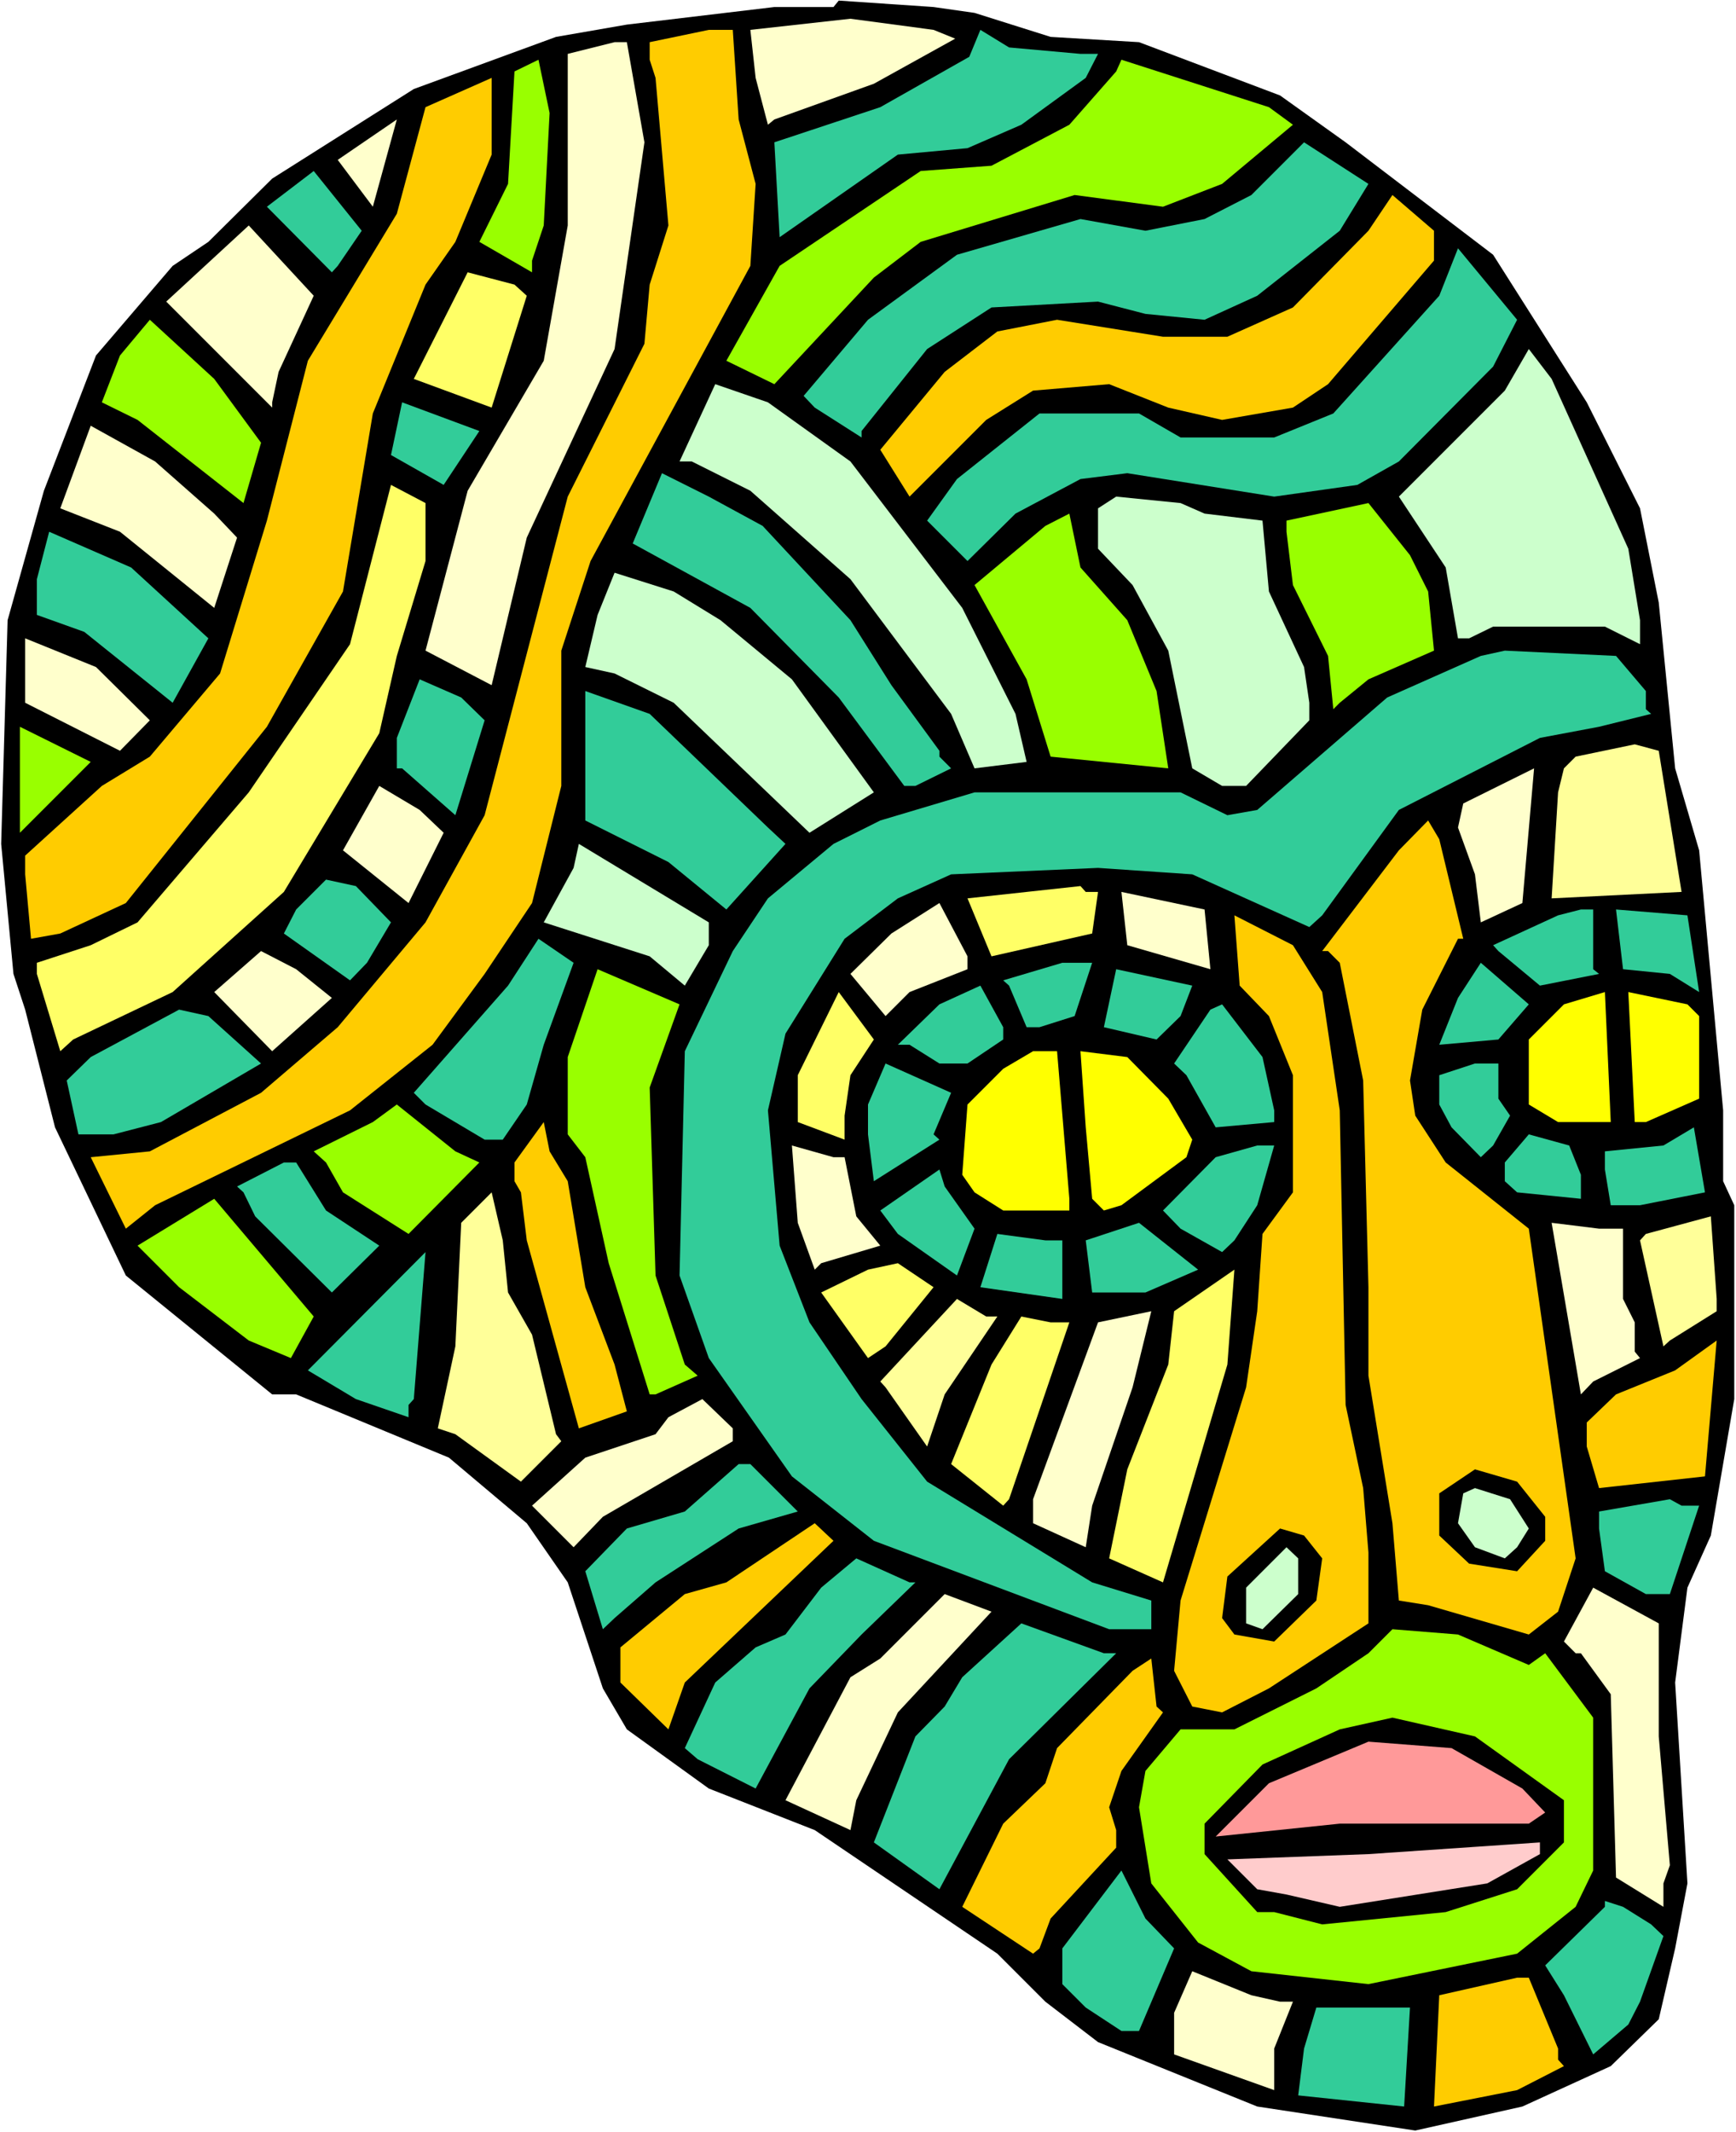 <?xml version="1.0" encoding="UTF-8" standalone="no"?>
<svg
   version="1.0"
   width="126.79mm"
   height="155.668mm"
   id="svg104"
   sodipodi:docname="Head 13.wmf"
   xmlns:inkscape="http://www.inkscape.org/namespaces/inkscape"
   xmlns:sodipodi="http://sodipodi.sourceforge.net/DTD/sodipodi-0.dtd"
   xmlns="http://www.w3.org/2000/svg"
   xmlns:svg="http://www.w3.org/2000/svg">
  <rect width="100%" height="100%" fill="#808080" stroke="none"/>
  <sodipodi:namedview
     id="namedview104"
     pagecolor="#ffffff"
     bordercolor="#000000"
     borderopacity="0.25"
     inkscape:showpageshadow="2"
     inkscape:pageopacity="0.0"
     inkscape:pagecheckerboard="0"
     inkscape:deskcolor="#d1d1d1"
     inkscape:document-units="mm" />
  <defs
     id="defs1">
    <pattern
       id="WMFhbasepattern"
       patternUnits="userSpaceOnUse"
       width="6"
       height="6"
       x="0"
       y="0" />
  </defs>
  <path
     style="fill:#ffffff;fill-opacity:1;fill-rule:evenodd;stroke:none"
     d="M 0,588.353 H 479.208 V 0 H 0 Z"
     id="path1" />
  <path
     style="fill:#000000;fill-opacity:1;fill-rule:evenodd;stroke:none"
     d="m 269.009,3.555 21.004,6.625 24.397,1.454 38.938,14.705 18.096,12.927 40.715,31.025 25.851,40.721 14.703,29.248 5.17,26.016 4.524,45.73 6.624,22.623 6.624,71.746 v 19.553 l 3.07,6.625 v 53.487 l -6.463,37.651 -6.463,14.382 -3.393,26.178 3.393,55.426 -3.393,17.937 -4.524,19.553 -13.248,12.927 -24.397,11.15 -29.567,6.625 -43.623,-6.625 -43.946,-17.775 -14.541,-11.15 -13.248,-13.25 -50.409,-34.096 -29.244,-11.473 -22.619,-16.321 -6.624,-11.311 -9.694,-29.248 -11.31,-16.321 -21.488,-18.098 -42.169,-17.452 h -6.624 L 34.737,351.945 15.187,311.063 6.947,278.583 3.716,268.726 0.323,232.853 2.1,171.125 12.118,135.413 26.497,98.086 47.662,73.362 57.518,66.737 75.129,49.285 114.228,24.562 l 39.261,-14.382 19.55,-3.393 40.715,-4.848 h 16.318 l 1.454,-1.778 26.174,1.778 z"
     id="path2" />
  <path
     style="fill:#ffffcc;fill-opacity:1;fill-rule:evenodd;stroke:none"
     d="m 263.677,10.665 -22.458,12.443 -27.466,9.857 -1.777,1.454 -3.393,-12.927 -1.454,-13.25 27.628,-3.07 22.943,3.07 z"
     id="path3" />
  <path
     style="fill:#ffcc00;fill-opacity:1;fill-rule:evenodd;stroke:none"
     d="m 203.898,32.965 4.685,17.775 -1.454,22.623 -44.108,81.442 -8.078,24.723 v 37.328 l -8.078,32.318 -13.087,19.553 -14.379,19.553 -22.781,18.098 -53.802,26.178 -8.078,6.464 -9.694,-19.714 16.318,-1.616 30.698,-16.159 21.165,-18.098 24.235,-28.925 16.318,-29.571 22.943,-87.906 21.165,-42.175 1.454,-16.321 5.17,-16.321 -3.554,-40.721 -1.616,-5.009 v -4.848 l 16.318,-3.393 h 6.624 z"
     id="path4" />
  <path
     style="fill:#32cc99;fill-opacity:1;fill-rule:evenodd;stroke:none"
     d="m 298.253,14.866 h 4.847 l -3.393,6.625 -17.772,12.927 -14.864,6.464 -19.226,1.778 -32.637,22.784 -1.454,-26.178 29.244,-9.695 24.558,-13.897 3.07,-7.433 7.917,4.848 z"
     id="path5" />
  <path
     style="fill:#ffffcc;fill-opacity:1;fill-rule:evenodd;stroke:none"
     d="m 177.885,39.267 -8.24,57.042 -24.235,52.032 -9.694,40.721 -18.257,-9.534 11.633,-44.114 21.004,-35.873 6.624,-37.328 V 14.866 l 12.925,-3.232 h 3.393 z"
     id="path6" />
  <path
     style="fill:#99ff00;fill-opacity:1;fill-rule:evenodd;stroke:none"
     d="m 150.096,62.213 -3.231,9.695 v 3.232 l -14.541,-8.403 7.917,-15.998 1.777,-31.025 6.624,-3.232 3.07,14.705 z"
     id="path7" />
  <path
     style="fill:#99ff00;fill-opacity:1;fill-rule:evenodd;stroke:none"
     d="m 356.902,34.419 -19.55,16.321 -16.318,6.302 -24.397,-3.232 -42.492,12.927 -12.925,9.857 -27.466,29.41 -13.248,-6.464 14.703,-26.178 38.938,-26.178 19.55,-1.454 21.488,-11.311 12.925,-14.705 1.454,-3.232 40.715,13.089 z"
     id="path8" />
  <path
     style="fill:#ffcc00;fill-opacity:1;fill-rule:evenodd;stroke:none"
     d="m 125.699,66.737 -8.24,11.796 -14.541,35.55 -8.24,49.124 -21.004,37.328 -38.938,48.639 -18.096,8.403 -8.078,1.454 -1.616,-17.775 v -5.171 L 28.113,216.855 41.361,208.776 60.749,185.83 73.675,143.655 84.984,99.54 109.542,58.981 l 7.917,-29.41 18.257,-8.08 v 21.168 z"
     id="path9" />
  <path
     style="fill:#ffffcc;fill-opacity:1;fill-rule:evenodd;stroke:none"
     d="M 93.224,44.114 109.542,32.965 102.918,57.042 Z"
     id="path10" />
  <path
     style="fill:#32cc99;fill-opacity:1;fill-rule:evenodd;stroke:none"
     d="m 369.827,63.667 -22.781,17.937 -14.541,6.625 -16.318,-1.616 -13.087,-3.393 -29.405,1.616 -17.772,11.473 -18.096,22.623 v 1.778 l -12.925,-8.241 -3.07,-3.232 17.772,-21.007 24.558,-17.937 34.091,-9.857 17.934,3.232 16.318,-3.232 12.925,-6.625 14.541,-14.543 17.772,11.473 z"
     id="path11" />
  <path
     style="fill:#32cc99;fill-opacity:1;fill-rule:evenodd;stroke:none"
     d="M 93.224,73.362 91.609,75.14 73.675,57.042 86.6,47.185 99.848,63.667 Z"
     id="path12" />
  <path
     style="fill:#ffcc00;fill-opacity:1;fill-rule:evenodd;stroke:none"
     d="m 395.839,71.908 -29.244,34.096 -9.694,6.464 -19.55,3.393 -14.864,-3.393 -16.318,-6.464 -21.004,1.778 -12.925,8.08 -21.165,21.168 -8.078,-12.927 17.772,-21.492 14.541,-11.15 16.48,-3.232 29.244,4.686 h 17.772 l 18.096,-8.08 20.842,-21.168 6.624,-9.857 11.471,9.857 z"
     id="path13" />
  <path
     style="fill:#ffffcc;fill-opacity:1;fill-rule:evenodd;stroke:none"
     d="m 76.906,102.61 -1.777,8.403 v 1.454 L 45.885,83.219 68.666,62.213 86.6,81.604 Z"
     id="path14" />
  <path
     style="fill:#32cc99;fill-opacity:1;fill-rule:evenodd;stroke:none"
     d="m 412.158,101.156 -26.012,26.178 -11.471,6.464 -22.943,3.232 -40.553,-6.464 -12.925,1.616 -17.934,9.534 -13.248,13.089 -11.148,-11.15 8.24,-11.473 22.781,-18.098 h 27.466 l 11.471,6.625 h 25.851 l 16.318,-6.625 29.244,-32.48 5.17,-13.089 16.318,19.714 z"
     id="path15" />
  <path
     style="fill:#ffff66;fill-opacity:1;fill-rule:evenodd;stroke:none"
     d="m 145.41,81.604 -9.694,30.864 -21.488,-7.918 14.864,-29.41 12.925,3.393 z"
     id="path16" />
  <path
     style="fill:#99ff00;fill-opacity:1;fill-rule:evenodd;stroke:none"
     d="M 72.059,122.163 67.212,138.807 37.968,115.861 28.113,111.013 l 5.009,-12.927 8.24,-9.857 17.772,16.321 z"
     id="path17" />
  <path
     style="fill:#ccffcc;fill-opacity:1;fill-rule:evenodd;stroke:none"
     d="m 449.48,151.411 3.231,19.714 v 6.625 l -9.694,-4.848 h -30.859 l -6.624,3.232 h -3.07 l -3.393,-19.553 -12.925,-19.553 6.463,-6.464 22.781,-22.784 6.624,-11.473 6.301,8.241 z"
     id="path18" />
  <path
     style="fill:#ccffcc;fill-opacity:1;fill-rule:evenodd;stroke:none"
     d="m 234.757,127.334 30.859,40.398 14.703,29.248 3.07,13.25 -14.379,1.778 -6.463,-15.028 -27.79,-37.166 -27.628,-24.4 -16.157,-8.08 h -3.393 l 9.856,-21.33 14.541,5.009 z"
     id="path19" />
  <path
     style="fill:#32cc99;fill-opacity:1;fill-rule:evenodd;stroke:none"
     d="m 122.468,133.797 -14.541,-8.241 3.07,-14.543 21.327,7.918 z"
     id="path20" />
  <path
     style="fill:#ffffcc;fill-opacity:1;fill-rule:evenodd;stroke:none"
     d="m 59.134,141.715 6.301,6.625 -6.301,19.391 -26.012,-21.007 -16.48,-6.464 8.401,-22.784 17.772,9.857 z"
     id="path21" />
  <path
     style="fill:#32cc99;fill-opacity:1;fill-rule:evenodd;stroke:none"
     d="m 210.522,145.109 24.235,26.016 11.31,17.937 13.248,18.098 v 1.616 l 3.231,3.232 -9.856,4.848 h -3.07 l -18.096,-24.4 -24.397,-24.723 -32.475,-17.775 8.078,-19.391 12.925,6.464 z"
     id="path22" />
  <path
     style="fill:#ffff66;fill-opacity:1;fill-rule:evenodd;stroke:none"
     d="m 117.459,154.804 -7.917,26.178 -4.847,21.33 -26.335,43.791 -30.698,27.632 -27.466,13.089 -3.554,3.232 -6.463,-21.33 v -3.07 l 14.864,-4.848 12.925,-6.302 30.698,-35.873 27.951,-40.883 11.31,-43.953 9.532,5.009 z"
     id="path23" />
  <path
     style="fill:#ccffcc;fill-opacity:1;fill-rule:evenodd;stroke:none"
     d="m 332.505,141.715 15.995,1.939 1.777,19.553 9.694,20.845 1.454,9.857 v 4.848 l -17.449,18.098 h -6.624 l -8.24,-4.848 -6.624,-32.48 -9.856,-18.098 -9.532,-10.019 v -11.15 l 5.009,-3.232 17.772,1.778 z"
     id="path24" />
  <path
     style="fill:#99ff00;fill-opacity:1;fill-rule:evenodd;stroke:none"
     d="m 394.224,163.207 1.616,16.321 -18.096,7.918 -7.917,6.464 -1.777,1.778 -1.454,-14.705 -9.694,-19.553 -1.777,-14.705 v -3.07 l 22.619,-4.848 11.471,14.382 z"
     id="path25" />
  <path
     style="fill:#99ff00;fill-opacity:1;fill-rule:evenodd;stroke:none"
     d="m 311.178,171.125 8.078,19.553 3.231,21.33 -32.475,-3.232 -6.624,-21.33 -14.379,-26.016 19.55,-16.321 6.624,-3.393 3.07,14.866 z"
     id="path26" />
  <path
     style="fill:#32cc99;fill-opacity:1;fill-rule:evenodd;stroke:none"
     d="m 57.518,176.134 -9.856,17.775 -24.397,-19.553 -13.087,-4.686 v -9.857 l 3.393,-13.089 22.619,9.857 z"
     id="path27" />
  <path
     style="fill:#ccffcc;fill-opacity:1;fill-rule:evenodd;stroke:none"
     d="m 198.889,171.125 19.711,16.321 22.619,31.187 -17.772,11.15 -37.484,-35.873 -16.318,-8.08 -8.078,-1.778 3.393,-14.382 4.685,-11.635 16.318,5.171 z"
     id="path28" />
  <path
     style="fill:#ffffcc;fill-opacity:1;fill-rule:evenodd;stroke:none"
     d="m 41.361,198.757 -8.24,8.403 -26.174,-13.25 v -17.775 l 19.55,7.918 z"
     id="path29" />
  <path
     style="fill:#32cc99;fill-opacity:1;fill-rule:evenodd;stroke:none"
     d="m 454.327,190.678 v 5.009 l 1.454,1.293 -14.379,3.555 -16.318,3.07 -38.938,19.876 -21.165,29.086 -3.554,3.232 -32.313,-14.543 -26.012,-1.778 -40.553,1.778 -14.703,6.625 -14.703,11.15 -16.318,26.178 -4.847,21.168 3.231,37.328 8.24,21.168 14.379,21.168 18.096,22.784 45.562,27.794 16.318,5.009 v 7.918 h -11.633 l -64.95,-24.4 -22.619,-17.775 -22.943,-32.641 -8.078,-22.784 1.454,-61.889 13.248,-27.632 9.694,-14.543 18.096,-15.028 12.925,-6.464 26.012,-7.756 h 56.872 l 12.925,6.302 8.24,-1.454 35.868,-31.026 25.851,-11.473 6.624,-1.454 30.698,1.454 z"
     id="path30" />
  <path
     style="fill:#32cc99;fill-opacity:1;fill-rule:evenodd;stroke:none"
     d="m 133.778,198.757 -8.078,26.178 -14.703,-12.927 h -1.454 v -8.403 l 6.301,-16.159 11.471,5.009 z"
     id="path31" />
  <path
     style="fill:#32cc99;fill-opacity:1;fill-rule:evenodd;stroke:none"
     d="m 211.976,228.328 4.847,4.525 -16.318,18.098 -15.995,-13.089 -22.943,-11.473 v -35.712 l 17.772,6.302 z"
     id="path32" />
  <path
     style="fill:#99ff00;fill-opacity:1;fill-rule:evenodd;stroke:none"
     d="m 5.493,229.783 v -29.248 l 19.55,9.695 z"
     id="path33" />
  <path
     style="fill:#ffff99;fill-opacity:1;fill-rule:evenodd;stroke:none"
     d="m 464.182,246.103 -35.868,1.778 1.777,-29.248 1.616,-6.625 3.231,-3.232 16.318,-3.393 6.624,1.778 z"
     id="path34" />
  <path
     style="fill:#ffffcc;fill-opacity:1;fill-rule:evenodd;stroke:none"
     d="m 408.765,254.506 -1.616,-13.25 -4.685,-12.927 1.454,-6.625 19.55,-9.695 -3.231,37.166 z"
     id="path35" />
  <path
     style="fill:#ffffcc;fill-opacity:1;fill-rule:evenodd;stroke:none"
     d="m 122.468,229.783 -9.694,19.391 -18.096,-14.543 10.017,-17.775 11.148,6.625 z"
     id="path36" />
  <path
     style="fill:#ffcc00;fill-opacity:1;fill-rule:evenodd;stroke:none"
     d="m 403.918,259.031 h -1.454 l -9.856,19.553 -3.393,19.553 1.454,9.695 8.401,12.927 22.943,18.26 12.925,90.976 -4.847,14.705 -8.078,6.302 -27.79,-8.08 -8.078,-1.293 -1.777,-21.33 -6.624,-40.721 v -24.4 l -1.454,-57.042 -6.463,-32.48 -3.231,-3.232 h -1.616 l 21.165,-27.794 8.078,-8.241 3.07,5.171 z"
     id="path37" />
  <path
     style="fill:#ccffcc;fill-opacity:1;fill-rule:evenodd;stroke:none"
     d="m 195.658,260.808 -6.624,11.15 -9.694,-8.08 -29.244,-9.372 8.24,-15.028 1.454,-6.625 35.868,21.653 z"
     id="path38" />
  <path
     style="fill:#32cc99;fill-opacity:1;fill-rule:evenodd;stroke:none"
     d="m 107.927,254.506 -6.624,11.15 -4.685,4.848 -18.257,-12.927 3.393,-6.625 8.24,-8.241 8.24,1.778 z"
     id="path39" />
  <path
     style="fill:#ffff66;fill-opacity:1;fill-rule:evenodd;stroke:none"
     d="m 303.1,246.103 -1.616,11.473 -27.79,6.302 -6.624,-15.998 31.182,-3.393 1.454,1.616 z"
     id="path40" />
  <path
     style="fill:#ffffcc;fill-opacity:1;fill-rule:evenodd;stroke:none"
     d="m 334.121,267.433 -22.943,-6.625 -1.616,-14.705 22.943,4.848 z"
     id="path41" />
  <path
     style="fill:#ffffcc;fill-opacity:1;fill-rule:evenodd;stroke:none"
     d="m 267.07,267.433 -15.995,6.302 -6.624,6.625 -9.694,-11.635 11.31,-11.15 13.248,-8.403 7.755,14.705 z"
     id="path42" />
  <path
     style="fill:#32cc99;fill-opacity:1;fill-rule:evenodd;stroke:none"
     d="m 439.786,267.433 1.616,1.293 -16.318,3.232 -11.471,-9.534 -1.454,-1.616 17.934,-8.241 6.301,-1.616 h 3.393 z"
     id="path43" />
  <path
     style="fill:#32cc99;fill-opacity:1;fill-rule:evenodd;stroke:none"
     d="m 469.029,273.735 -8.078,-5.009 -12.925,-1.293 -1.939,-16.482 19.711,1.616 z"
     id="path44" />
  <path
     style="fill:#ffcc00;fill-opacity:1;fill-rule:evenodd;stroke:none"
     d="m 364.98,273.735 4.847,32.641 1.616,81.28 4.847,22.946 1.454,17.775 v 19.553 l -27.466,17.937 -12.925,6.625 -8.24,-1.616 -5.009,-9.857 1.777,-19.391 18.096,-58.819 3.07,-21.007 1.454,-21.33 8.401,-11.473 v -32.318 l -6.624,-16.321 -8.078,-8.403 -1.454,-19.391 16.157,8.241 z"
     id="path45" />
  <path
     style="fill:#32cc99;fill-opacity:1;fill-rule:evenodd;stroke:none"
     d="m 150.096,288.279 -4.685,16.482 -6.624,9.695 h -5.009 l -16.318,-9.695 -3.231,-3.232 26.012,-29.571 8.401,-12.927 9.694,6.625 z"
     id="path46" />
  <path
     style="fill:#ffffcc;fill-opacity:1;fill-rule:evenodd;stroke:none"
     d="m 91.609,275.351 -16.48,14.705 -15.995,-16.321 12.925,-11.311 9.694,5.009 z"
     id="path47" />
  <path
     style="fill:#32cc99;fill-opacity:1;fill-rule:evenodd;stroke:none"
     d="m 296.637,280.361 -9.694,3.07 h -3.554 l -4.847,-11.473 -1.616,-1.454 16.318,-4.848 h 8.24 z"
     id="path48" />
  <path
     style="fill:#32cc99;fill-opacity:1;fill-rule:evenodd;stroke:none"
     d="m 413.612,286.824 -16.318,1.454 5.17,-12.927 6.301,-9.695 13.248,11.473 z"
     id="path49" />
  <path
     style="fill:#99ff00;fill-opacity:1;fill-rule:evenodd;stroke:none"
     d="m 179.339,300.075 1.616,51.871 8.078,24.562 3.554,3.07 -11.633,5.171 h -1.616 l -11.31,-36.196 -6.463,-29.248 -4.847,-6.302 v -21.33 l 8.24,-24.239 22.619,9.695 z"
     id="path50" />
  <path
     style="fill:#32cc99;fill-opacity:1;fill-rule:evenodd;stroke:none"
     d="m 325.881,280.361 -6.624,6.464 -14.541,-3.393 3.393,-15.998 21.004,4.525 z"
     id="path51" />
  <path
     style="fill:#32cc99;fill-opacity:1;fill-rule:evenodd;stroke:none"
     d="m 276.926,286.824 -9.856,6.625 h -7.755 l -8.24,-5.171 h -3.231 l 11.471,-11.15 11.31,-5.171 6.301,11.473 z"
     id="path52" />
  <path
     style="fill:#ffff66;fill-opacity:1;fill-rule:evenodd;stroke:none"
     d="m 234.757,296.681 -1.616,11.15 v 6.625 l -12.925,-4.848 v -12.927 l 11.31,-22.946 9.694,13.089 z"
     id="path53" />
  <path
     style="fill:#ffff00;fill-opacity:1;fill-rule:evenodd;stroke:none"
     d="m 430.092,309.609 -8.078,-4.848 v -17.937 l 9.694,-9.695 11.31,-3.393 1.616,35.873 z"
     id="path54" />
  <path
     style="fill:#ffff00;fill-opacity:1;fill-rule:evenodd;stroke:none"
     d="m 469.029,280.361 v 22.784 l -14.703,6.464 h -3.07 l -1.777,-35.873 16.318,3.393 z"
     id="path55" />
  <path
     style="fill:#32cc99;fill-opacity:1;fill-rule:evenodd;stroke:none"
     d="m 351.732,306.377 v 3.232 l -16.157,1.454 -8.078,-14.382 -3.393,-3.232 10.017,-14.866 3.231,-1.454 11.148,14.543 z"
     id="path56" />
  <path
     style="fill:#32cc99;fill-opacity:1;fill-rule:evenodd;stroke:none"
     d="M 72.059,293.449 44.431,309.609 31.344,313.002 h -9.694 l -3.231,-14.866 6.624,-6.464 24.397,-13.089 8.078,1.778 z"
     id="path57" />
  <path
     style="fill:#ffff00;fill-opacity:1;fill-rule:evenodd;stroke:none"
     d="m 295.183,330.777 v 3.232 h -18.257 l -7.917,-5.009 -3.393,-4.848 1.454,-19.391 9.856,-9.857 8.24,-4.848 h 6.624 z"
     id="path58" />
  <path
     style="fill:#ffff00;fill-opacity:1;fill-rule:evenodd;stroke:none"
     d="m 322.488,303.145 6.624,11.311 -1.616,4.848 -17.934,13.25 -4.847,1.454 -3.231,-3.232 -1.777,-19.714 -1.454,-21.007 12.925,1.616 z"
     id="path59" />
  <path
     style="fill:#32cc99;fill-opacity:1;fill-rule:evenodd;stroke:none"
     d="m 257.699,313.002 1.616,1.454 -18.096,11.473 -1.616,-12.927 v -8.241 l 4.847,-11.311 18.096,8.08 z"
     id="path60" />
  <path
     style="fill:#32cc99;fill-opacity:1;fill-rule:evenodd;stroke:none"
     d="m 413.612,303.145 3.231,4.686 -4.685,8.241 -3.393,3.232 -8.078,-8.241 -3.393,-6.302 v -8.08 l 9.856,-3.232 h 6.463 z"
     id="path61" />
  <path
     style="fill:#99ff00;fill-opacity:1;fill-rule:evenodd;stroke:none"
     d="m 132.323,320.758 -19.55,19.714 -18.096,-11.473 -4.685,-8.241 -3.393,-3.07 16.318,-8.08 6.624,-4.848 16.157,12.927 z"
     id="path62" />
  <path
     style="fill:#ffcc00;fill-opacity:1;fill-rule:evenodd;stroke:none"
     d="m 156.72,325.929 4.847,29.248 8.078,21.33 3.393,12.927 -13.248,4.686 -14.379,-51.871 -1.616,-13.25 -1.777,-3.07 v -5.171 l 8.078,-11.15 1.616,8.08 z"
     id="path63" />
  <path
     style="fill:#32cc99;fill-opacity:1;fill-rule:evenodd;stroke:none"
     d="m 452.711,332.555 h -8.078 l -1.616,-9.857 v -5.009 l 16.157,-1.616 8.401,-5.009 3.07,17.937 z"
     id="path64" />
  <path
     style="fill:#32cc99;fill-opacity:1;fill-rule:evenodd;stroke:none"
     d="m 436.393,324.152 v 6.625 l -17.611,-1.778 -3.393,-3.07 v -5.171 l 6.624,-7.756 11.148,3.07 z"
     id="path65" />
  <path
     style="fill:#ffffcc;fill-opacity:1;fill-rule:evenodd;stroke:none"
     d="m 233.141,319.304 3.231,16.321 6.624,8.08 -16.318,4.848 -1.777,1.778 -4.685,-12.927 -1.616,-21.33 11.471,3.232 z"
     id="path66" />
  <path
     style="fill:#32cc99;fill-opacity:1;fill-rule:evenodd;stroke:none"
     d="m 347.046,332.555 -6.301,9.695 -3.393,3.232 -11.471,-6.464 -4.847,-5.009 14.541,-14.705 11.471,-3.232 h 4.685 z"
     id="path67" />
  <path
     style="fill:#32cc99;fill-opacity:1;fill-rule:evenodd;stroke:none"
     d="m 89.993,334.009 14.703,9.695 -13.087,12.927 -21.165,-21.007 -3.231,-6.625 -1.777,-1.616 12.925,-6.625 h 3.393 z"
     id="path68" />
  <path
     style="fill:#32cc99;fill-opacity:1;fill-rule:evenodd;stroke:none"
     d="m 269.009,339.018 -4.847,12.927 -16.318,-11.473 -4.847,-6.464 16.318,-11.311 1.454,4.686 z"
     id="path69" />
  <path
     style="fill:#ffff99;fill-opacity:1;fill-rule:evenodd;stroke:none"
     d="m 140.24,356.632 6.624,11.635 6.624,27.47 1.454,1.939 -11.148,11.15 -18.096,-13.089 -4.847,-1.616 4.847,-22.623 1.616,-34.096 8.401,-8.403 3.07,13.25 z"
     id="path70" />
  <path
     style="fill:#99ff00;fill-opacity:1;fill-rule:evenodd;stroke:none"
     d="M 80.299,374.73 68.666,369.882 49.44,355.177 37.968,343.704 59.134,330.777 86.6,363.257 Z"
     id="path71" />
  <path
     style="fill:#ffff99;fill-opacity:1;fill-rule:evenodd;stroke:none"
     d="m 473.876,361.803 -12.925,8.08 -1.777,1.616 -6.463,-29.248 1.616,-1.778 17.934,-4.848 1.616,22.784 z"
     id="path72" />
  <path
     style="fill:#32cc99;fill-opacity:1;fill-rule:evenodd;stroke:none"
     d="m 316.187,356.632 h -14.703 l -1.777,-14.382 14.703,-4.848 16.318,12.927 z"
     id="path73" />
  <path
     style="fill:#ffffcc;fill-opacity:1;fill-rule:evenodd;stroke:none"
     d="m 448.025,339.018 v 19.391 l 3.231,6.464 v 8.08 l 1.454,1.778 -12.925,6.464 -3.393,3.555 -8.078,-47.346 13.087,1.616 z"
     id="path74" />
  <path
     style="fill:#32cc99;fill-opacity:1;fill-rule:evenodd;stroke:none"
     d="m 293.244,342.25 v 16.159 l -22.619,-3.232 4.685,-14.705 13.248,1.778 z"
     id="path75" />
  <path
     style="fill:#32cc99;fill-opacity:1;fill-rule:evenodd;stroke:none"
     d="m 112.774,387.657 v 3.393 l -14.541,-5.009 -13.248,-7.918 32.475,-32.641 -3.231,40.559 z"
     id="path76" />
  <path
     style="fill:#ffff66;fill-opacity:1;fill-rule:evenodd;stroke:none"
     d="m 244.451,371.498 -4.847,3.232 -12.925,-18.098 12.925,-6.302 8.24,-1.778 9.856,6.625 z"
     id="path77" />
  <path
     style="fill:#ffff66;fill-opacity:1;fill-rule:evenodd;stroke:none"
     d="m 321.034,436.619 -14.864,-6.625 5.009,-24.562 11.31,-28.925 1.616,-14.705 16.641,-11.473 -1.939,26.178 z"
     id="path78" />
  <path
     style="fill:#ffff99;fill-opacity:1;fill-rule:evenodd;stroke:none"
     d="m 275.31,363.257 -14.541,21.492 -4.847,14.382 -11.471,-16.321 -1.454,-1.616 21.165,-22.784 8.078,4.848 z"
     id="path79" />
  <path
     style="fill:#ffffcc;fill-opacity:1;fill-rule:evenodd;stroke:none"
     d="m 301.484,415.451 -1.777,11.473 -14.541,-6.625 v -6.625 l 17.934,-48.801 14.703,-3.07 -5.17,21.007 z"
     id="path80" />
  <path
     style="fill:#ffff66;fill-opacity:1;fill-rule:evenodd;stroke:none"
     d="m 295.183,364.873 -16.641,48.801 -1.616,1.778 -14.379,-11.473 11.148,-27.47 8.24,-13.25 8.078,1.616 z"
     id="path81" />
  <path
     style="fill:#ffcc00;fill-opacity:1;fill-rule:evenodd;stroke:none"
     d="m 441.401,410.603 -3.393,-11.473 v -6.625 l 8.078,-7.756 16.318,-6.625 11.471,-8.241 -3.231,37.489 z"
     id="path82" />
  <path
     style="fill:#ffffcc;fill-opacity:1;fill-rule:evenodd;stroke:none"
     d="m 202.282,397.676 -35.868,20.845 -8.078,8.403 -11.471,-11.473 14.703,-13.25 19.388,-6.464 3.554,-4.686 9.371,-5.009 8.401,8.08 z"
     id="path83" />
  <path
     style="fill:#32cc99;fill-opacity:1;fill-rule:evenodd;stroke:none"
     d="m 220.216,417.067 -16.318,4.686 -22.943,14.866 -11.31,9.857 -3.231,3.07 -4.847,-15.998 11.471,-11.796 15.995,-4.686 14.864,-13.089 h 3.231 z"
     id="path84" />
  <path
     style="fill:#000000;fill-opacity:1;fill-rule:evenodd;stroke:none"
     d="m 426.537,418.521 v 6.625 l -7.755,8.403 -13.248,-2.101 -8.24,-7.756 v -11.635 l 9.856,-6.625 11.633,3.393 z"
     id="path85" />
  <path
     style="fill:#ccffcc;fill-opacity:1;fill-rule:evenodd;stroke:none"
     d="m 422.013,421.753 -3.231,5.171 -3.393,3.07 -8.24,-3.07 -4.685,-6.625 1.454,-8.241 3.231,-1.454 9.694,3.07 z"
     id="path86" />
  <path
     style="fill:#32cc99;fill-opacity:1;fill-rule:evenodd;stroke:none"
     d="m 469.029,415.451 -8.078,24.4 h -6.624 l -11.31,-6.302 -1.616,-11.796 v -4.686 l 19.55,-3.393 3.231,1.778 z"
     id="path87" />
  <path
     style="fill:#ffcc00;fill-opacity:1;fill-rule:evenodd;stroke:none"
     d="m 189.033,464.251 -4.524,12.927 -13.248,-12.927 v -9.695 l 17.772,-14.705 11.471,-3.232 24.397,-16.321 5.17,4.848 z"
     id="path88" />
  <path
     style="fill:#000000;fill-opacity:1;fill-rule:evenodd;stroke:none"
     d="m 364.98,429.994 -1.616,11.635 -11.633,11.311 -10.987,-1.939 -3.393,-4.525 1.454,-11.473 14.541,-13.25 6.624,1.939 z"
     id="path89" />
  <path
     style="fill:#ccffcc;fill-opacity:1;fill-rule:evenodd;stroke:none"
     d="m 358.356,439.851 -9.856,9.695 -4.524,-1.616 v -9.857 l 11.148,-11.15 3.231,3.07 z"
     id="path90" />
  <path
     style="fill:#32cc99;fill-opacity:1;fill-rule:evenodd;stroke:none"
     d="m 252.691,436.619 -14.864,14.382 -14.379,14.866 -14.864,27.632 -15.995,-8.08 -3.554,-3.07 8.401,-18.098 11.148,-9.695 8.24,-3.555 9.856,-12.927 9.694,-8.08 14.703,6.625 z"
     id="path91" />
  <path
     style="fill:#ffffcc;fill-opacity:1;fill-rule:evenodd;stroke:none"
     d="m 457.881,479.118 3.07,35.55 -1.777,5.009 v 6.464 l -13.087,-8.08 -1.454,-50.578 -8.24,-11.311 h -1.454 l -3.231,-3.232 8.078,-14.866 18.096,9.857 z"
     id="path92" />
  <path
     style="fill:#ffffcc;fill-opacity:1;fill-rule:evenodd;stroke:none"
     d="m 247.844,472.492 -11.471,24.239 -1.616,8.241 -17.934,-8.241 17.934,-33.934 8.24,-5.171 17.772,-17.775 12.925,4.848 z"
     id="path93" />
  <path
     style="fill:#32cc99;fill-opacity:1;fill-rule:evenodd;stroke:none"
     d="m 308.108,456.172 -29.567,29.248 -19.226,35.873 -18.096,-12.927 11.471,-29.248 8.078,-8.241 4.847,-8.08 16.318,-14.866 22.781,8.241 z"
     id="path94" />
  <path
     style="fill:#99ff00;fill-opacity:1;fill-rule:evenodd;stroke:none"
     d="m 422.013,459.404 4.524,-3.232 13.248,17.775 v 42.175 l -4.847,10.019 -16.157,12.927 -41.038,8.403 -32.313,-3.555 -14.703,-7.918 -12.925,-16.321 -3.393,-21.007 1.777,-10.019 9.694,-11.473 h 14.864 l 22.619,-11.311 14.379,-9.695 6.624,-6.625 18.096,1.454 z"
     id="path95" />
  <path
     style="fill:#ffcc00;fill-opacity:1;fill-rule:evenodd;stroke:none"
     d="m 321.034,472.492 -11.471,16.159 -3.393,10.019 1.939,6.302 v 4.848 l -18.096,19.553 -3.07,8.241 -1.777,1.454 -19.55,-12.927 11.31,-22.946 11.633,-11.15 3.231,-9.695 20.842,-21.33 5.17,-3.393 1.454,13.25 z"
     id="path96" />
  <path
     style="fill:#000000;fill-opacity:1;fill-rule:evenodd;stroke:none"
     d="m 431.707,496.731 v 11.635 l -12.925,12.927 -19.711,6.302 -34.091,3.393 -13.248,-3.393 h -4.685 l -14.541,-15.998 v -8.403 l 15.995,-16.321 21.327,-9.695 14.541,-3.232 22.781,5.171 z"
     id="path97" />
  <path
     style="fill:#ff9999;fill-opacity:1;fill-rule:evenodd;stroke:none"
     d="m 420.236,493.499 6.301,6.625 -4.524,3.07 h -52.186 l -34.252,3.555 14.703,-14.705 27.466,-11.473 22.943,1.778 z"
     id="path98" />
  <path
     style="fill:#ffcccc;fill-opacity:1;fill-rule:evenodd;stroke:none"
     d="m 410.542,519.677 -40.715,6.464 -14.703,-3.393 -8.078,-1.454 -8.24,-8.241 38.938,-1.454 47.339,-3.232 v 3.232 z"
     id="path99" />
  <path
     style="fill:#32cc99;fill-opacity:1;fill-rule:evenodd;stroke:none"
     d="m 324.104,537.614 -9.694,22.784 h -4.847 l -9.856,-6.464 -6.463,-6.464 v -9.857 l 16.318,-21.492 6.624,13.25 z"
     id="path100" />
  <path
     style="fill:#32cc99;fill-opacity:1;fill-rule:evenodd;stroke:none"
     d="m 455.781,530.988 3.393,3.232 -6.463,18.098 -3.231,6.302 -9.694,8.241 -8.078,-16.321 -5.17,-8.241 16.48,-16.159 v -1.616 l 5.009,1.616 z"
     id="path101" />
  <path
     style="fill:#ffffcc;fill-opacity:1;fill-rule:evenodd;stroke:none"
     d="m 353.347,552.318 h 3.554 l -5.17,12.927 v 11.473 l -27.628,-9.857 v -11.473 l 5.009,-11.473 16.318,6.625 z"
     id="path102" />
  <path
     style="fill:#ffcc00;fill-opacity:1;fill-rule:evenodd;stroke:none"
     d="m 430.092,565.246 v 3.07 l 1.616,1.778 -12.925,6.625 -22.943,4.525 1.454,-30.702 21.488,-4.848 h 3.231 z"
     id="path103" />
  <path
     style="fill:#32cc99;fill-opacity:1;fill-rule:evenodd;stroke:none"
     d="m 387.599,581.243 -29.244,-3.07 1.616,-12.927 3.393,-11.311 h 25.851 z"
     id="path104" />
</svg>
